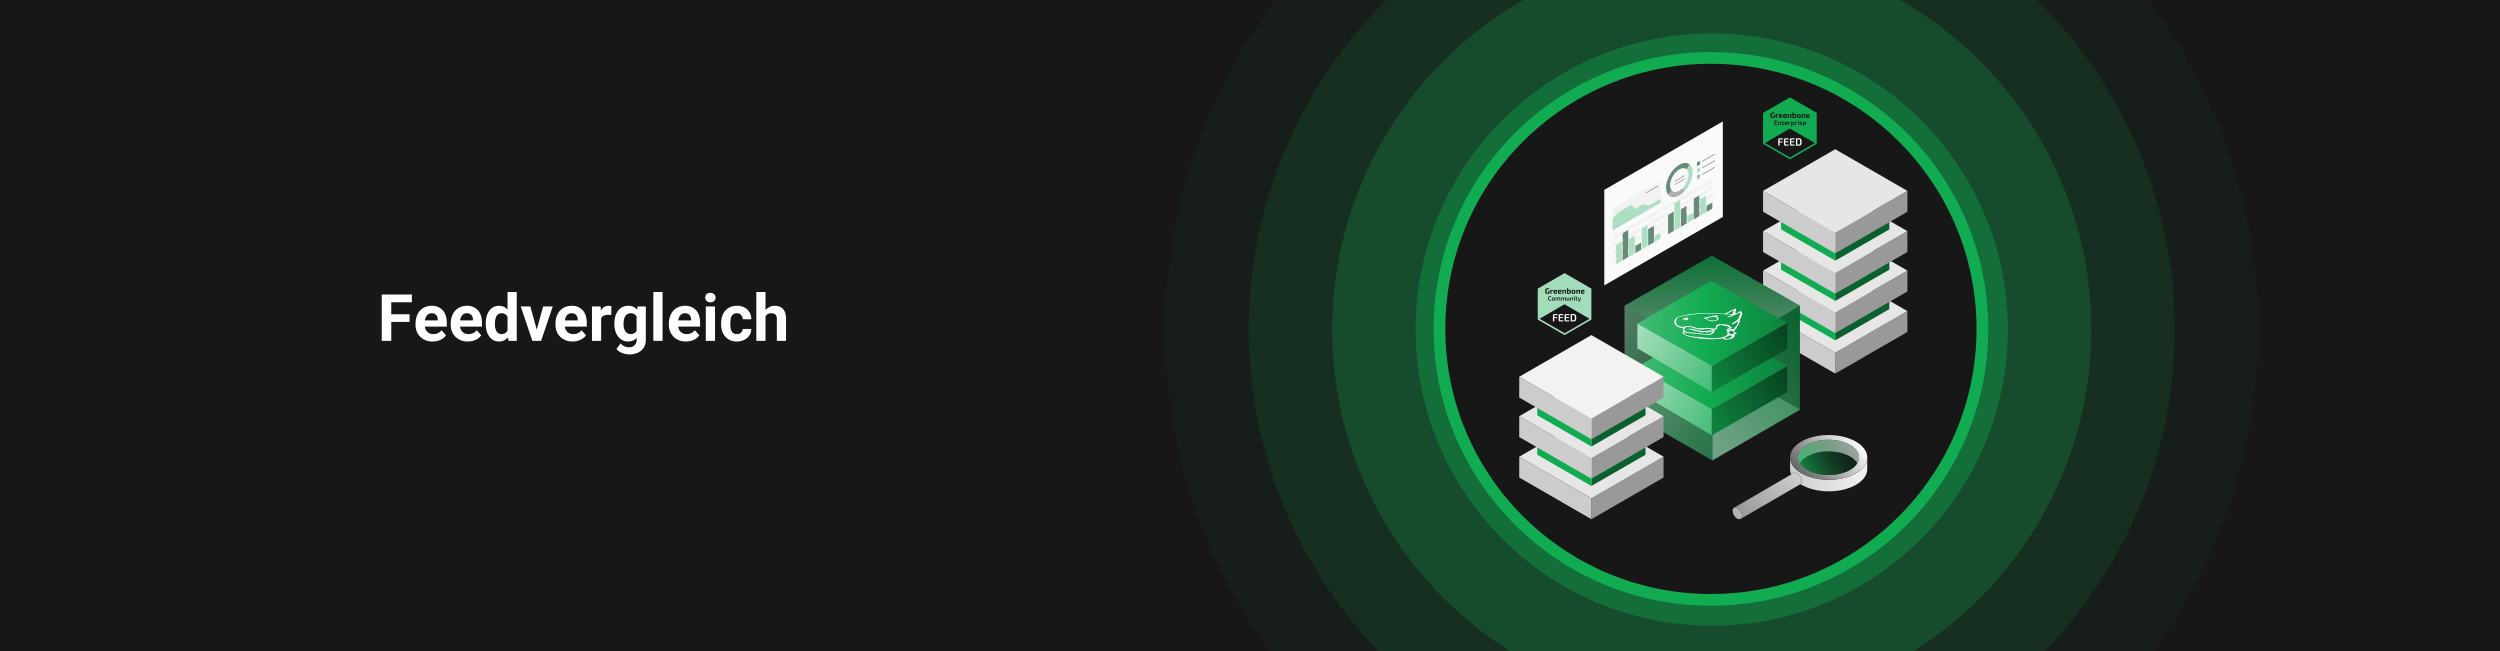 <?xml version="1.0" encoding="UTF-8"?> <svg xmlns="http://www.w3.org/2000/svg" xmlns:xlink="http://www.w3.org/1999/xlink" width="1920" height="500" viewBox="0 0 1920 500"><defs><style> .cls-1 { fill: none; } .cls-2 { clip-path: url(#clip-Banner_Feedvergleich); } .cls-14, .cls-3 { fill: #171717; } .cls-4 { clip-path: url(#clip-path); } .cls-5 { opacity: 0.801; } .cls-6 { fill: #1a1a1a; opacity: 0; } .cls-7 { fill: #183725; opacity: 0.224; } .cls-8 { fill: #165430; opacity: 0.418; } .cls-9 { fill: #15713b; opacity: 0.612; } .cls-10 { fill: #138e46; opacity: 0.806; } .cls-11 { fill: #11ab51; } .cls-12, .cls-26 { isolation: isolate; } .cls-13 { fill: #fff; } .cls-14 { stroke: #11ab51; stroke-miterlimit: 10; stroke-width: 9px; } .cls-15 { fill: #999; } .cls-16 { fill: #ccc; } .cls-17 { fill: #e6e6e6; } .cls-18 { fill: #0a602e; } .cls-19 { fill: #074320; } .cls-20 { opacity: 0.4; } .cls-21 { fill: #7acf9e; } .cls-22 { opacity: 0.619; } .cls-23 { opacity: 0.5; } .cls-24 { fill: url(#linear-gradient); } .cls-25 { fill: url(#linear-gradient-2); } .cls-26 { opacity: 0.695; } .cls-27 { fill: url(#linear-gradient-3); } .cls-28 { fill: url(#linear-gradient-4); } .cls-29 { fill: url(#linear-gradient-5); } .cls-30 { fill: url(#linear-gradient-6); } .cls-31 { fill: #f2f2f2; } .cls-32 { fill: #a1ddba; } .cls-33 { opacity: 0.979; } .cls-34 { fill: #afe2c5; } .cls-35 { fill: #f7f7f7; } .cls-36 { fill: #6a8e79; } .cls-37 { fill: #747474; } .cls-38 { fill: #b3b3b3; } .cls-39 { fill: #768286; } .cls-40 { fill: url(#linear-gradient-10); } .cls-41 { fill: url(#linear-gradient-11); } .cls-42 { fill: url(#linear-gradient-12); } .cls-43 { fill: url(#linear-gradient-13); } </style><clipPath id="clip-path"><rect id="Rectangle_281" data-name="Rectangle 281" class="cls-1" width="1920" height="500" transform="translate(4176.032 1122.16)"></rect></clipPath><linearGradient id="linear-gradient" x1="0.908" x2="0" y2="1" gradientUnits="objectBoundingBox"><stop offset="0" stop-color="#11ab51"></stop><stop offset="1" stop-color="#fff"></stop></linearGradient><linearGradient id="linear-gradient-2" y1="-0.015" x2="0.963" y2="0.978" gradientUnits="objectBoundingBox"><stop offset="0" stop-color="#fff"></stop><stop offset="1" stop-color="#0a602e"></stop></linearGradient><linearGradient id="linear-gradient-3" x1="0.5" y1="1" x2="0.5" gradientUnits="objectBoundingBox"><stop offset="0" stop-color="#fff"></stop><stop offset="1" stop-color="#11ab51"></stop></linearGradient><linearGradient id="linear-gradient-4" y1="0.167" x2="1" y2="0.848" gradientUnits="objectBoundingBox"><stop offset="0" stop-color="#a1ddba"></stop><stop offset="1" stop-color="#49be7a"></stop></linearGradient><linearGradient id="linear-gradient-5" y1="0.838" x2="1.106" y2="0.255" gradientUnits="objectBoundingBox"><stop offset="0" stop-color="#0e823e"></stop><stop offset="1" stop-color="#074320"></stop></linearGradient><linearGradient id="linear-gradient-6" x1="-0.06" y1="0.5" x2="1" y2="0.5" gradientUnits="objectBoundingBox"><stop offset="0" stop-color="#49be7a"></stop><stop offset="0.493" stop-color="#11ab51"></stop><stop offset="1" stop-color="#0e823e"></stop></linearGradient><linearGradient id="linear-gradient-10" y1="0.5" x2="1" y2="0.5" gradientUnits="objectBoundingBox"><stop offset="0" stop-color="#ccc"></stop><stop offset="1" stop-color="#f2f2f2"></stop></linearGradient><linearGradient id="linear-gradient-11" x1="0.117" y1="0.803" x2="0.977" y2="0.326" gradientUnits="objectBoundingBox"><stop offset="0" stop-color="#666"></stop><stop offset="1" stop-color="#fff"></stop></linearGradient><linearGradient id="linear-gradient-12" x1="0.055" y1="0.639" x2="0.957" y2="0.347" gradientUnits="objectBoundingBox"><stop offset="0" stop-color="#11ab51" stop-opacity="0.698"></stop><stop offset="1" stop-color="#052b15" stop-opacity="0.243"></stop></linearGradient><linearGradient id="linear-gradient-13" x1="0.065" y1="0.866" x2="0.931" y2="0.126" gradientUnits="objectBoundingBox"><stop offset="0" stop-color="#999"></stop><stop offset="1" stop-color="#ccc"></stop></linearGradient><clipPath id="clip-Banner_Feedvergleich"><rect width="1920" height="500"></rect></clipPath></defs><g id="Banner_Feedvergleich" class="cls-2"><rect class="cls-13" width="1920" height="500"></rect><path id="Path_12282" data-name="Path 12282" class="cls-3" d="M1920,0H0V500H1920Z"></path><g id="Group_11122" data-name="Group 11122" transform="translate(-4176.032 -1122.16)"><g id="Group_11121" data-name="Group 11121" class="cls-4"><g id="Group_11108" data-name="Group 11108"><g id="Group_11107" data-name="Group 11107" class="cls-4"><g id="Group_11106" data-name="Group 11106" class="cls-5"><g id="Group_11105" data-name="Group 11105"><circle id="Ellipse_374" data-name="Ellipse 374" class="cls-6" cx="483.829" cy="483.829" r="483.829" transform="translate(5006.807 891.431)"></circle><circle id="Ellipse_375" data-name="Ellipse 375" class="cls-7" cx="419.728" cy="419.728" r="419.728" transform="translate(5070.908 955.532)"></circle><circle id="Ellipse_376" data-name="Ellipse 376" class="cls-8" cx="355.627" cy="355.627" r="355.627" transform="translate(5135.009 1019.633)"></circle><circle id="Ellipse_377" data-name="Ellipse 377" class="cls-9" cx="291.526" cy="291.526" r="291.526" transform="translate(5199.11 1083.735)"></circle><circle id="Ellipse_378" data-name="Ellipse 378" class="cls-10" cx="227.425" cy="227.425" r="227.425" transform="translate(5263.211 1147.836)"></circle><circle id="Ellipse_379" data-name="Ellipse 379" class="cls-11" cx="163.324" cy="163.324" r="163.324" transform="translate(5327.313 1211.937)"></circle></g></g></g></g></g></g><g id="MORE_THAN_100_000_VULNERABILITY_TESTS" data-name="MORE THAN 100 000 VULNERABILITY TESTS" class="cls-12" transform="translate(-4176.032 -1122.16)"><path id="Path_16910" data-name="Path 16910" class="cls-13" d="M24.561-14.526H10.5V0H3.174V-35.547H26.318v5.933H10.5v9.18H24.561ZM42.261.488A12.968,12.968,0,0,1,32.8-3.076a12.67,12.67,0,0,1-3.65-9.5v-.684a15.958,15.958,0,0,1,1.538-7.117,11.288,11.288,0,0,1,4.358-4.834,12.232,12.232,0,0,1,6.433-1.7,10.963,10.963,0,0,1,8.533,3.418q3.113,3.418,3.113,9.692v2.881H36.3a6.554,6.554,0,0,0,2.063,4.15A6.236,6.236,0,0,0,42.725-5.2,7.616,7.616,0,0,0,49.1-8.154l3.467,3.882a10.592,10.592,0,0,1-4.3,3.5A14.1,14.1,0,0,1,42.261.488Zm-.806-21.68a4.418,4.418,0,0,0-3.406,1.416,7.316,7.316,0,0,0-1.672,4.053h9.814v-.562a5.216,5.216,0,0,0-1.27-3.625A4.56,4.56,0,0,0,41.455-21.191ZM69.287.488a12.968,12.968,0,0,1-9.46-3.564,12.67,12.67,0,0,1-3.65-9.5v-.684a15.958,15.958,0,0,1,1.538-7.117,11.288,11.288,0,0,1,4.358-4.834,12.232,12.232,0,0,1,6.433-1.7,10.963,10.963,0,0,1,8.533,3.418q3.113,3.418,3.113,9.692v2.881H63.33a6.554,6.554,0,0,0,2.063,4.15A6.236,6.236,0,0,0,69.751-5.2a7.616,7.616,0,0,0,6.372-2.954L79.59-4.272a10.592,10.592,0,0,1-4.3,3.5A14.1,14.1,0,0,1,69.287.488Zm-.806-21.68a4.418,4.418,0,0,0-3.406,1.416A7.316,7.316,0,0,0,63.4-15.723h9.814v-.562a5.216,5.216,0,0,0-1.27-3.625A4.56,4.56,0,0,0,68.481-21.191ZM83.057-13.4q0-6.177,2.771-9.839A8.991,8.991,0,0,1,93.408-26.9a8.091,8.091,0,0,1,6.372,2.881V-37.5h7.08V0h-6.372l-.342-2.808a8.3,8.3,0,0,1-6.787,3.3,8.967,8.967,0,0,1-7.483-3.674Q83.057-6.86,83.057-13.4Zm7.056.513A10.4,10.4,0,0,0,91.406-7.2a4.217,4.217,0,0,0,3.76,1.978A4.722,4.722,0,0,0,99.78-7.983V-18.408a4.654,4.654,0,0,0-4.565-2.759Q90.112-21.167,90.112-12.891Zm32.1,4.272,4.907-17.8H134.5L125.586,0h-6.738l-8.911-26.416h7.373ZM149.756.488a12.968,12.968,0,0,1-9.46-3.564,12.67,12.67,0,0,1-3.65-9.5v-.684a15.958,15.958,0,0,1,1.538-7.117,11.288,11.288,0,0,1,4.358-4.834,12.232,12.232,0,0,1,6.433-1.7,10.963,10.963,0,0,1,8.533,3.418q3.113,3.418,3.113,9.692v2.881H143.8a6.554,6.554,0,0,0,2.063,4.15A6.236,6.236,0,0,0,150.22-5.2a7.616,7.616,0,0,0,6.372-2.954l3.467,3.882a10.592,10.592,0,0,1-4.3,3.5A14.1,14.1,0,0,1,149.756.488Zm-.806-21.68a4.418,4.418,0,0,0-3.406,1.416,7.315,7.315,0,0,0-1.672,4.053h9.814v-.562a5.216,5.216,0,0,0-1.27-3.625A4.56,4.56,0,0,0,148.95-21.191ZM179.468-19.8a19.168,19.168,0,0,0-2.539-.2q-4,0-5.249,2.71V0h-7.056V-26.416h6.665l.2,3.149a6.538,6.538,0,0,1,5.884-3.638,7.393,7.393,0,0,1,2.2.317Zm2.368,6.4q0-6.079,2.893-9.79a9.374,9.374,0,0,1,7.8-3.711,8.221,8.221,0,0,1,6.763,2.979l.293-2.49h6.4V-.879a11.29,11.29,0,0,1-1.575,6.03,10.113,10.113,0,0,1-4.431,3.906,15.577,15.577,0,0,1-6.689,1.343,14.485,14.485,0,0,1-5.664-1.16,10.053,10.053,0,0,1-4.175-2.991l3.125-4.3a8.265,8.265,0,0,0,6.4,2.954,6.049,6.049,0,0,0,4.37-1.5A5.632,5.632,0,0,0,198.9-.854V-2.271A8.161,8.161,0,0,1,192.48.488a9.35,9.35,0,0,1-7.7-3.723q-2.942-3.723-2.942-9.875Zm7.056.513a9.614,9.614,0,0,0,1.44,5.627,4.584,4.584,0,0,0,3.955,2.039A4.9,4.9,0,0,0,198.9-7.642V-18.75a4.89,4.89,0,0,0-4.565-2.417,4.613,4.613,0,0,0-3.992,2.075Q188.892-17.017,188.892-12.891ZM218.848,0h-7.08V-37.5h7.08Zm17.969.488a12.968,12.968,0,0,1-9.46-3.564,12.67,12.67,0,0,1-3.65-9.5v-.684a15.958,15.958,0,0,1,1.538-7.117,11.288,11.288,0,0,1,4.358-4.834,12.232,12.232,0,0,1,6.433-1.7,10.963,10.963,0,0,1,8.533,3.418q3.113,3.418,3.113,9.692v2.881H230.859a6.554,6.554,0,0,0,2.063,4.15A6.236,6.236,0,0,0,237.28-5.2a7.616,7.616,0,0,0,6.372-2.954l3.467,3.882a10.592,10.592,0,0,1-4.3,3.5A14.1,14.1,0,0,1,236.816.488Zm-.806-21.68a4.418,4.418,0,0,0-3.406,1.416,7.315,7.315,0,0,0-1.672,4.053h9.814v-.562a5.216,5.216,0,0,0-1.27-3.625A4.56,4.56,0,0,0,236.011-21.191ZM259.131,0h-7.08V-26.416h7.08Zm-7.5-33.252a3.474,3.474,0,0,1,1.062-2.612,3.99,3.99,0,0,1,2.893-1.025,4,4,0,0,1,2.881,1.025,3.454,3.454,0,0,1,1.074,2.612,3.464,3.464,0,0,1-1.086,2.637,4.008,4.008,0,0,1-2.869,1.025,4.008,4.008,0,0,1-2.869-1.025A3.464,3.464,0,0,1,251.636-33.252ZM275.928-5.2A4.628,4.628,0,0,0,279.1-6.274a3.764,3.764,0,0,0,1.27-2.856h6.616a9.05,9.05,0,0,1-1.465,4.919A9.666,9.666,0,0,1,281.58-.745,12.34,12.34,0,0,1,276.05.488a11.468,11.468,0,0,1-8.936-3.6q-3.271-3.6-3.271-9.949v-.464q0-6.1,3.247-9.741A11.335,11.335,0,0,1,276-26.9a11.111,11.111,0,0,1,7.947,2.82,9.984,9.984,0,0,1,3.04,7.507h-6.616a4.809,4.809,0,0,0-1.27-3.333,4.244,4.244,0,0,0-3.223-1.282,4.252,4.252,0,0,0-3.723,1.794Q270.9-17.6,270.9-13.574v.732q0,4.077,1.245,5.859A4.305,4.305,0,0,0,275.928-5.2ZM297.9-23.535a8.806,8.806,0,0,1,7.056-3.369q8.594,0,8.716,9.985V0h-7.056V-16.724a4.908,4.908,0,0,0-.977-3.357,4.187,4.187,0,0,0-3.247-1.086,4.8,4.8,0,0,0-4.492,2.393V0h-7.056V-37.5H297.9Z" transform="translate(4466.033 1383.934)"></path></g><ellipse id="Ellipse_239" data-name="Ellipse 239" class="cls-14" cx="208.493" cy="208.103" rx="208.493" ry="208.103" transform="translate(1105.5 44.5)"></ellipse><g id="Group_16106" data-name="Group 16106" transform="translate(1354.034 74.788)"><g id="Group_16098" data-name="Group 16098" transform="translate(0 39.823)"><g id="Group_16096" data-name="Group 16096" transform="translate(0 92.314)"><g id="Group_9770" data-name="Group 9770" transform="translate(0)"><path id="Path_6774" data-name="Path 6774" class="cls-15" d="M-9546.008,5272.49l55.415-31.993v-16l-55.421,31.995Z" transform="translate(9601.426 -5192.504)"></path><path id="Path_6775" data-name="Path 6775" class="cls-16" d="M-9591.01,5240.493l55.416,31.993-.006-16-55.41-31.994Z" transform="translate(9591.01 -5192.502)"></path><path id="Path_6776" data-name="Path 6776" class="cls-17" d="M-9535.6,5262.5l55.423-31.994-55.415-31.995-55.416,31.995Z" transform="translate(9591.012 -5198.515)"></path></g></g><g id="Group_16095" data-name="Group 16095" transform="translate(0 61.215)"><g id="Group_9769" data-name="Group 9769" transform="translate(13.849 53.58)"><path id="Path_6772" data-name="Path 6772" class="cls-18" d="M-9546.01,5274.018l41.559-24v-8l-41.562,24Z" transform="translate(9587.577 -5242.024)"></path><path id="Path_6773" data-name="Path 6773" class="cls-11" d="M-9579.766,5250.022l41.567,24-.007-8-41.558-24Z" transform="translate(9579.766 -5242.024)"></path></g><g id="Group_9770-2" data-name="Group 9770" transform="translate(0)"><path id="Path_6774-2" data-name="Path 6774" class="cls-15" d="M-9546.008,5272.49l55.415-31.993v-16l-55.421,31.995Z" transform="translate(9601.426 -5192.504)"></path><path id="Path_6775-2" data-name="Path 6775" class="cls-16" d="M-9591.01,5240.493l55.416,31.993-.006-16-55.41-31.994Z" transform="translate(9591.01 -5192.502)"></path><path id="Path_6776-2" data-name="Path 6776" class="cls-17" d="M-9535.6,5262.5l55.423-31.994-55.415-31.995-55.416,31.995Z" transform="translate(9591.012 -5198.515)"></path></g></g><g id="Group_16094" data-name="Group 16094" transform="translate(0 30.916)"><g id="Group_9769-2" data-name="Group 9769" transform="translate(13.849 53.58)"><path id="Path_6772-2" data-name="Path 6772" class="cls-18" d="M-9546.01,5274.018l41.559-24v-8l-41.562,24Z" transform="translate(9587.577 -5242.024)"></path><path id="Path_6773-2" data-name="Path 6773" class="cls-11" d="M-9579.766,5250.022l41.567,24-.007-8-41.558-24Z" transform="translate(9579.766 -5242.024)"></path></g><g id="Group_9770-3" data-name="Group 9770" transform="translate(0)"><path id="Path_6774-3" data-name="Path 6774" class="cls-15" d="M-9546.008,5272.49l55.415-31.993v-16l-55.421,31.995Z" transform="translate(9601.426 -5192.504)"></path><path id="Path_6775-3" data-name="Path 6775" class="cls-16" d="M-9591.01,5240.493l55.416,31.993-.006-16-55.41-31.994Z" transform="translate(9591.01 -5192.502)"></path><path id="Path_6776-3" data-name="Path 6776" class="cls-17" d="M-9535.6,5262.5l55.423-31.994-55.415-31.995-55.416,31.995Z" transform="translate(9591.012 -5198.515)"></path></g></g><g id="Group_16092" data-name="Group 16092"><g id="Group_9769-3" data-name="Group 9769" transform="translate(13.849 53.58)"><path id="Path_6772-3" data-name="Path 6772" class="cls-18" d="M-9546.01,5274.018l41.559-24v-8l-41.562,24Z" transform="translate(9587.577 -5242.024)"></path><path id="Path_6773-3" data-name="Path 6773" class="cls-11" d="M-9579.766,5250.022l41.567,24-.007-8-41.558-24Z" transform="translate(9579.766 -5242.024)"></path></g><g id="Group_9770-4" data-name="Group 9770" transform="translate(0)"><path id="Path_6774-4" data-name="Path 6774" class="cls-15" d="M-9546.008,5272.49l55.415-31.993v-16l-55.421,31.995Z" transform="translate(9601.426 -5192.504)"></path><path id="Path_6775-4" data-name="Path 6775" class="cls-16" d="M-9591.01,5240.493l55.416,31.993-.006-16-55.41-31.994Z" transform="translate(9591.01 -5192.502)"></path><path id="Path_6776-4" data-name="Path 6776" class="cls-17" d="M-9535.6,5262.5l55.423-31.994-55.415-31.995-55.416,31.995Z" transform="translate(9591.012 -5198.515)"></path></g></g></g><g id="Group_16101" data-name="Group 16101" transform="translate(0)"><path id="Path_13557" data-name="Path 13557" class="cls-11" d="M-320.51-429.567v23.789l20.6,11.895,20.6-11.895v-23.789l-20.6-11.895Z" transform="translate(320.51 441.462)"></path><g id="Group_13412" data-name="Group 13412" transform="translate(1.401 23.908)"><path id="Path_12981" data-name="Path 12981" class="cls-3" d="M-271.639-251.705l-19.138,11.122L-310.041-251.7l19.138-11.122Z" transform="translate(310.041 262.827)"></path></g><g id="Group_13413" data-name="Group 13413" transform="translate(5.714 11.609)"><g id="Group_12902" data-name="Group 12902" transform="translate(0 0)"><path id="Path_12982" data-name="Path 12982" class="cls-3" d="M-274.549-350.506h-.672l-.084-.414a1.671,1.671,0,0,1-1.195.492c-.93,0-1.32-.642-1.32-2.161,0-1.639.492-2.137,1.855-2.137a4.631,4.631,0,0,1,1.272.144l-.072.672c-.408-.018-.81-.03-1.171-.03-.69,0-.918.18-.918,1.38,0,1.033.162,1.351.678,1.351a1.53,1.53,0,0,0,.745-.21v-1.476h.882Z" transform="translate(277.82 354.726)"></path></g><g id="Group_12903" data-name="Group 12903" transform="translate(3.954 1.179)"><path id="Path_12983" data-name="Path 12983" class="cls-3" d="M-246.241-345.1h-.24a2.921,2.921,0,0,0-.906.2v2.016h-.89v-2.958h.69l.078.432a1.913,1.913,0,0,1,1.2-.515h.156Z" transform="translate(248.277 345.919)"></path></g><g id="Group_12904" data-name="Group 12904" transform="translate(6.338 1.178)"><path id="Path_12984" data-name="Path 12984" class="cls-3" d="M-229.519-344.066c.054.444.252.546.7.546.27,0,.7-.024,1.1-.066l.084.553a3.25,3.25,0,0,1-1.29.222c-1.124,0-1.542-.456-1.542-1.549,0-1.171.432-1.566,1.507-1.566,1.008,0,1.4.354,1.4,1.03,0,.54-.258.828-.9.828Zm.822-.534c.24,0,.276-.138.276-.306,0-.276-.12-.372-.5-.372-.444,0-.588.12-.612.678Z" transform="translate(230.461 345.926)"></path></g><g id="Group_12905" data-name="Group 12905" transform="translate(9.699 1.178)"><path id="Path_12985" data-name="Path 12985" class="cls-3" d="M-204.408-344.066c.054.444.252.546.7.546.27,0,.7-.024,1.1-.066l.084.553a3.252,3.252,0,0,1-1.291.222c-1.124,0-1.542-.456-1.542-1.549,0-1.171.432-1.566,1.506-1.566,1.009,0,1.4.354,1.4,1.03,0,.54-.258.828-.9.828Zm.822-.534c.24,0,.276-.138.276-.306,0-.276-.12-.372-.5-.372-.444,0-.588.12-.612.678Z" transform="translate(205.35 345.926)"></path></g><g id="Group_12906" data-name="Group 12906" transform="translate(13.185 1.176)"><path id="Path_12986" data-name="Path 12986" class="cls-3" d="M-178.518-345.416a2.044,2.044,0,0,1,1.264-.524.74.74,0,0,1,.828.822v2.221h-.88v-1.944c0-.27-.072-.348-.288-.348a1.889,1.889,0,0,0-.822.27v2.022h-.89v-2.958h.72Z" transform="translate(179.306 345.94)"></path></g><g id="Group_12907" data-name="Group 12907" transform="translate(16.77 0.019)"><path id="Path_12987" data-name="Path 12987" class="cls-3" d="M-151.629-353.64a2.615,2.615,0,0,1-.078.7,1.5,1.5,0,0,1,1.05-.48c.762,0,1.086.438,1.086,1.536,0,.906-.264,1.579-1.446,1.579a4.794,4.794,0,0,1-1.506-.228v-4.045h.894Zm-.006,2.617a2.7,2.7,0,0,0,.6.054c.4-.012.552-.21.552-.912,0-.643-.09-.835-.528-.835a1.1,1.1,0,0,0-.624.252Z" transform="translate(152.523 354.582)"></path></g><g id="Group_12908" data-name="Group 12908" transform="translate(20.209 1.176)"><path id="Path_12988" data-name="Path 12988" class="cls-3" d="M-123.785-344.372c0,1.134-.415,1.555-1.519,1.555s-1.525-.421-1.525-1.555.414-1.568,1.525-1.568S-123.785-345.512-123.785-344.372Zm-2.113,0c0,.708.126.89.594.89s.588-.18.588-.89-.132-.9-.588-.9-.6.18-.6.9Z" transform="translate(126.828 345.94)"></path></g><g id="Group_12909" data-name="Group 12909" transform="translate(23.856 1.176)"><path id="Path_12989" data-name="Path 12989" class="cls-3" d="M-98.784-345.416a2.054,2.054,0,0,1,1.267-.524.74.74,0,0,1,.828.822v2.221h-.882v-1.944c0-.27-.072-.348-.288-.348a1.889,1.889,0,0,0-.822.27v2.022h-.89v-2.958h.72Z" transform="translate(99.572 345.94)"></path></g><g id="Group_12910" data-name="Group 12910" transform="translate(27.324 1.178)"><path id="Path_12990" data-name="Path 12990" class="cls-3" d="M-72.716-344.066c.054.444.252.546.7.546.27,0,.7-.024,1.1-.066l.084.553a3.25,3.25,0,0,1-1.29.222c-1.124,0-1.545-.456-1.545-1.549,0-1.171.432-1.566,1.507-1.566,1.008,0,1.4.354,1.4,1.03,0,.54-.258.828-.9.828Zm.822-.534c.24,0,.276-.138.276-.306,0-.276-.12-.372-.5-.372-.444,0-.588.12-.613.678Z" transform="translate(73.661 345.926)"></path></g></g><g id="Group_13414" data-name="Group 13414" transform="translate(8.623 17.686)"><g id="Group_12912" data-name="Group 12912" transform="translate(0 0.057)"><path id="Path_12991" data-name="Path 12991" class="cls-3" d="M-253.756-305.366c-.468.041-1.045.041-1.565.041a.673.673,0,0,1-.762-.675v-2.224a.675.675,0,0,1,.762-.674c.52,0,1.1,0,1.565.041l-.031.494h-1.39c-.185,0-.258.077-.258.3v.623h1.457v.494h-1.457v.793c0,.221.072.3.258.3h1.39Z" transform="translate(256.083 308.898)"></path></g><g id="Group_12913" data-name="Group 12913" transform="translate(2.911 1.025)"><path id="Path_12992" data-name="Path 12992" class="cls-3" d="M-233.77-301.223a1.857,1.857,0,0,1,1.091-.443.629.629,0,0,1,.7.7v1.895h-.628v-1.7c0-.283-.067-.361-.268-.361a1.729,1.729,0,0,0-.829.309v1.756h-.628v-2.523h.525Z" transform="translate(234.336 301.666)"></path></g><g id="Group_12914" data-name="Group 12914" transform="translate(5.713 0.371)"><path id="Path_12993" data-name="Path 12993" class="cls-3" d="M-212.32-304.091c0,.221.077.293.3.293h.345l.067.464a2.691,2.691,0,0,1-.649.087.644.644,0,0,1-.685-.736v-1.39h-.458v-.427l.453-.026v-.726h.623v.726h.741v.453h-.741Z" transform="translate(213.396 306.552)"></path></g><g id="Group_12915" data-name="Group 12915" transform="translate(7.898 1.025)"><path id="Path_12994" data-name="Path 12994" class="cls-3" d="M-196.411-300.07c.052.458.242.551.675.551a8.653,8.653,0,0,0,.906-.062l.057.4a2.76,2.76,0,0,1-1.04.17c-.916,0-1.261-.371-1.261-1.328,0-1,.366-1.328,1.22-1.328.819,0,1.148.3,1.148.875,0,.453-.206.721-.675.721Zm.855-.438c.2,0,.227-.159.227-.293,0-.268-.114-.371-.5-.371-.432,0-.577.134-.592.664Z" transform="translate(197.075 301.666)"></path></g><g id="Group_12916" data-name="Group 12916" transform="translate(10.834 1.025)"><path id="Path_12995" data-name="Path 12995" class="cls-3" d="M-173.494-301.079h-.18a2.285,2.285,0,0,0-.834.226v1.782h-.628v-2.523h.489l.057.371a1.71,1.71,0,0,1,1.04-.443h.124Z" transform="translate(175.137 301.666)"></path></g><g id="Group_12917" data-name="Group 12917" transform="translate(12.961 1.03)"><path id="Path_12996" data-name="Path 12996" class="cls-3" d="M-158.684-301.185a1.492,1.492,0,0,1,1.035-.443c.613,0,.86.494.86,1.349,0,.989-.33,1.3-.968,1.3a1.545,1.545,0,0,1-.875-.247,4.44,4.44,0,0,1,.015.525v.664h-.623v-3.527h.515Zm.067,1.591a2.882,2.882,0,0,0,.675.108c.371,0,.51-.129.51-.8,0-.639-.124-.829-.448-.829a1.313,1.313,0,0,0-.736.314Z" transform="translate(159.24 301.628)"></path></g><g id="Group_12918" data-name="Group 12918" transform="translate(16.006 1.025)"><path id="Path_12997" data-name="Path 12997" class="cls-3" d="M-134.849-301.079h-.18a2.285,2.285,0,0,0-.834.226v1.782h-.628v-2.523H-136l.057.371a1.71,1.71,0,0,1,1.04-.443h.124Z" transform="translate(136.492 301.666)"></path></g><g id="Group_12919" data-name="Group 12919" transform="translate(18.139 0)"><path id="Path_12998" data-name="Path 12998" class="cls-3" d="M-120.087-309.321a.161.161,0,0,1,.18.18v.283a.159.159,0,0,1-.18.18h-.288a.161.161,0,0,1-.18-.18v-.283a.163.163,0,0,1,.18-.18Zm-.453,3.62v-2.523h.623v2.523Z" transform="translate(120.556 309.321)"></path></g><g id="Group_12920" data-name="Group 12920" transform="translate(19.37 1.025)"><path id="Path_12999" data-name="Path 12999" class="cls-3" d="M-110.764-300.209a.673.673,0,0,1-.592-.741c0-.556.288-.716,1.03-.716a8.483,8.483,0,0,1,1.117.093l-.046.432c-.319-.01-.644-.021-.963-.021-.422,0-.535.005-.535.216s.108.206.345.273l.679.185c.417.118.6.283.6.726,0,.618-.34.747-1.128.747a6.555,6.555,0,0,1-1.056-.082l.041-.438c.2.016.535.021.86.021.535,0,.679-.041.679-.242s-.134-.206-.371-.273Z" transform="translate(111.356 301.666)"></path></g><g id="Group_12921" data-name="Group 12921" transform="translate(22.049 1.025)"><path id="Path_13000" data-name="Path 13000" class="cls-3" d="M-90.675-300.07c.052.458.242.551.675.551a8.654,8.654,0,0,0,.906-.062l.057.4a2.759,2.759,0,0,1-1.04.17c-.916,0-1.261-.371-1.261-1.328,0-1,.366-1.328,1.22-1.328.819,0,1.148.3,1.148.875,0,.453-.206.721-.675.721Zm.855-.438c.2,0,.227-.159.227-.293,0-.268-.114-.371-.5-.371-.432,0-.577.134-.592.664Z" transform="translate(91.339 301.666)"></path></g></g><g id="Group_13415" data-name="Group 13415" transform="translate(11.644 31.398)"><path id="Path_13065" data-name="Path 13065" class="cls-13" d="M84.339,244.639c-.355,0-.476.121-.476.468v1.074h2.2v.784h-2.2v2.424H82.844V244.9a1.06,1.06,0,0,1,1.2-1.1c.792,0,1.664,0,2.375.073l-.057.768Z" transform="translate(-82.844 -243.741)"></path><path id="Path_13066" data-name="Path 13066" class="cls-13" d="M119.232,249.341c-.735.065-1.64.065-2.456.065a1.056,1.056,0,0,1-1.2-1.058v-3.491a1.059,1.059,0,0,1,1.2-1.059c.816,0,1.72,0,2.456.065l-.049.776H117c-.291,0-.4.121-.4.468v.978h2.287v.776H116.6V248.1c0,.347.113.469.4.469h2.182Z" transform="translate(-111.199 -243.741)"></path><path id="Path_13067" data-name="Path 13067" class="cls-13" d="M153.541,249.341c-.735.065-1.64.065-2.456.065a1.056,1.056,0,0,1-1.2-1.058v-3.491a1.059,1.059,0,0,1,1.2-1.059c.816,0,1.72,0,2.456.065l-.049.776h-2.182c-.291,0-.4.121-.4.468v.978h2.287v.776h-2.287V248.1c0,.347.113.469.4.469h2.182Z" transform="translate(-140.916 -243.741)"></path><path id="Path_13068" data-name="Path 13068" class="cls-13" d="M184.557,243.448c.614-.04,1.268-.073,2.084-.073,1.672,0,2.279.679,2.279,2.86s-.607,2.86-2.279,2.86c-.808,0-1.47-.033-2.084-.073Zm1.01,4.783c.315.009.678.016,1.074.016.921,0,1.212-.477,1.212-2.012s-.291-2.02-1.212-2.02c-.412,0-.751.008-1.074.008Z" transform="translate(-170.944 -243.375)"></path></g></g></g><g id="Group_16104" data-name="Group 16104" transform="translate(15.638 40.339)"><path id="Union_214" data-name="Union 214" class="cls-19" d="M55.559,150.368,0,118.4v-.111H0V38.212l.171.1L67.071,0l67.374,38.283.244-.14v.278l.038.022-.038.022v79.8l.038.022-.038.022v.053l-8.847,5.088L67.582,157.309Z" transform="translate(1231.999 156)"></path><g id="Group_14520" data-name="Group 14520" transform="translate(1232 156)"><g id="Group_13670" data-name="Group 13670" transform="translate(0 0)"><g id="Group_13619" data-name="Group 13619" class="cls-20" transform="translate(0 79.272)"><g id="Group_13618" data-name="Group 13618" transform="translate(0 0)"><g id="Group_13617" data-name="Group 13617"><path id="Path_13591" data-name="Path 13591" class="cls-21" d="M-169.6,15.682-236.745,54.7l-67.582-39.018,67.143-39.019Z" transform="translate(304.327 23.336)"></path></g></g></g><g id="Group_8367" data-name="Group 8367" class="cls-22"><g id="Gruppe_3506-4" data-name="Gruppe 3506-4"><g id="Gruppe_53-38" data-name="Gruppe 53-38" class="cls-23" transform="translate(67.565 38.143)"><path id="Pfad_1399-38" data-name="Pfad 1399-38" class="cls-24" d="M1058.6-731.016v80.222l-67.121,38.6v-80.223Z" transform="translate(-991.477 731.016)"></path></g><g id="Gruppe_54-38" data-name="Gruppe 54-38" class="cls-23" transform="translate(0 38.212)"><path id="Pfad_1400-38" data-name="Pfad 1400-38" class="cls-25" d="M1000.434-692.314v80.469l-67.567-38.874v-80.192Z" transform="translate(-932.868 730.911)"></path></g><g id="Gruppe_55-38" data-name="Gruppe 55-38" class="cls-26" transform="translate(0.037)"><path id="Pfad_1401-48" data-name="Pfad 1401-48" class="cls-27" d="M1067.589-740.557,1000.561-701.8,932.9-740.613,999.934-779Z" transform="translate(-932.9 779)"></path></g></g></g></g><g id="Group_13997" data-name="Group 13997" transform="translate(9.822 19.329)"><g id="Group_13996" data-name="Group 13996" transform="translate(0 0)"><g id="Group_13995" data-name="Group 13995" transform="translate(0 0)"><g id="Group_13994" data-name="Group 13994" transform="translate(0 33.171)"><g id="Gruppe_54-38-2" data-name="Gruppe 54-38" transform="translate(0 32.634)"><path id="Pfad_1400-38-2" data-name="Pfad 1400-38" class="cls-28" d="M1421.026,1369.832l-.033,20.222-57.22-33.639.033-19.209Z" transform="translate(-1363.773 -1337.207)"></path></g><g id="Gruppe_53-38-2" data-name="Gruppe 53-38" transform="translate(57.213 32.26)"><path id="Pfad_1399-38-2" data-name="Pfad 1399-38" class="cls-29" d="M1482.276,1336.812l-.033,20.01-57.939,33.21.024-20.188Z" transform="translate(-1424.304 -1336.812)"></path></g><g id="Gruppe_55-38-2" data-name="Gruppe 55-38" transform="translate(0.023)"><path id="Pfad_1401-48-2" data-name="Pfad 1401-48" class="cls-30" d="M1478.96,1334.94l-57.868,33-57.294-32.5,56.764-32.764Z" transform="translate(-1363.798 -1302.681)"></path></g></g><g id="Group_13237" data-name="Group 13237"><g id="Gruppe_54-38-3" data-name="Gruppe 54-38" transform="translate(0 32.634)"><path id="Pfad_1400-38-3" data-name="Pfad 1400-38" class="cls-28" d="M1421.026,1369.832l-.033,20.222-57.22-33.639.033-19.209Z" transform="translate(-1363.773 -1337.207)"></path></g><g id="Gruppe_53-38-3" data-name="Gruppe 53-38" transform="translate(57.213 32.26)"><path id="Pfad_1399-38-3" data-name="Pfad 1399-38" class="cls-29" d="M1482.276,1336.812l-.033,20.01-57.939,33.21.024-20.188Z" transform="translate(-1424.304 -1336.812)"></path></g><g id="Gruppe_55-38-3" data-name="Gruppe 55-38" transform="translate(0.023)"><path id="Pfad_1401-48-3" data-name="Pfad 1401-48" class="cls-30" d="M1478.96,1334.94l-57.868,33-57.294-32.5,56.764-32.764Z" transform="translate(-1363.798 -1302.681)"></path></g></g><g id="Group_13990" data-name="Group 13990" transform="translate(28.472 21.23)"><g id="Group_13603" data-name="Group 13603" transform="translate(0 0)"><g id="Group_13599" data-name="Group 13599" class="cls-12"><g id="Group_13597" data-name="Group 13597"><path id="Path_13571" data-name="Path 13571" class="cls-13" d="M138,128.232c1.309,3.636-6.665,4.52-8.378,3.532a.515.515,0,0,1-.316-.448,28.307,28.307,0,0,0-4.625.335c-6.358.7-18.272-.548-23.515-2.405-1.093-.578-1.808-.926-2.264-1.186-.711-.413-.79-.615-.681-1.163.006-.931,1.036-2.838-.173-3.535a2.087,2.087,0,0,0-.821-.237,11.631,11.631,0,0,1-2.7-.711c-.067-.036-.132-.072-.2-.109-3.366-1.944-3.432-5.84.338-7.61,9.238-2.6,19.552-3.313,29.689-2.772.346.023.571.026.79.046.776.038,1.54.1,2.3.158,3.512.358,3.34.138,6.458-1.6l3.7-1.69,1.075-.578c.711.405.436,1.41.237,1.941a4.13,4.13,0,0,0-.229,1.344c.006.2.05.356.175.429.256.148.85-.033,2.149-.79,1.393-.809,1.568-.935,1.831-.783.1.059.219.158.427.281,2,2.292-1.144,4.682-1.328,7.035.371.457-.523,2.7-1.423,3.636a3.486,3.486,0,0,0-.869,1.652,1.8,1.8,0,0,1-.663,1.2,5.1,5.1,0,0,0-1.111,1.012c-.426.521-.462.683.168,1.047.143.079.32.175.535.285l1.253.632Zm-40.279-5.862c2.206-.167,4.031-.769,6.438-.548.527.106,2.213.549,3.739.99,3.346,1.4,6.888.167,10.438.411,2.578.474,4.327.616,4.707.4a2.2,2.2,0,0,0,.651-1.265c.409-1.9,2.168-2.39,6.666-1.888,1.9.2,2.518.3,3.264.73.255.148.526.335.869.579a8.074,8.074,0,0,1,1.423,1.186,4.6,4.6,0,0,1-1.265,1.073c-.732.515-1.036.824-.937.882s.489-.093,1.186-.463a4.262,4.262,0,0,1,1.391-.4,2.363,2.363,0,0,1,.564-.022c1.013.069,1.039.053,1.139-.617a1.818,1.818,0,0,1,.757-1.05,7.316,7.316,0,0,0,1.861-3.3c.065-.327.063-.571-.055-.639-.263-.153-1.495.716-2.425,1.21a7.034,7.034,0,0,1-1.731.731.814.814,0,0,1-.386-.067c-.338-.2.307-.8,1.823-1.683,2.45-1.423,3.1-2.17,3.814-4.248.166-.846.869-1.576.881-2.422-.014-.084-.027-.168-.041-.221a.237.237,0,0,0-.1-.172c-.145-.084-.474.057-1.283.424-5.546,2.52-7.409,3.22-8.131,2.985a.467.467,0,0,1-.119-.054c-.462-.266-.122-.586.822-.815.132-.03.263-.046.408-.085a6.381,6.381,0,0,0,1.928-.723c-15.413-1.644-26.06-1.857-41.406,1.759-.169.191-.326.372-.483.571-1.681,2.171-1.375,4.617.862,5.908a7.1,7.1,0,0,0,2.725.836m17.016,8.291c6.024.624,16.462,1.05,18.042-3.168a6.926,6.926,0,0,0-.59-1.827c-.465-1.028-.44-1.257.269-1.5,1.284-.441,1.925-1.256,1.3-1.614a24.463,24.463,0,0,0-5.844-1.553c-1.591-.053-3.464,1.173-3.366,2.213,0,.4-.024.639-.284.837a4.646,4.646,0,0,1-1.614.571c-.485.115-.564.237-.247.419.765.442-.12,1.949-1.706,2.871a5.079,5.079,0,0,1-3.257.579c-4.221-.357-14.555-1.073-17.9-1.759a1.225,1.225,0,0,0-.2-.1c-.593-.251-.775.145-.285.79a6.016,6.016,0,0,0,.926.65c3.492,2.016,10.192,2.046,14.746,2.587M99.7,123.7c-.316,1.028-.2,1.684.6,2.146a10.974,10.974,0,0,0,3.825.877c4.233.137,8.273,1,12.559,1.181a7.773,7.773,0,0,0,3.139-.541c1.179-.517,1.193-.553.349-1.043-.79-.457-.949-.456-2.011.054-.971.474-1.259.5-1.97.183a3.225,3.225,0,0,0-2.078-.107,5.961,5.961,0,0,1-3.234-.316,16.579,16.579,0,0,0-2.961-.617,4.411,4.411,0,0,1-1.751-.48,8.283,8.283,0,0,0-3.868-.837,4.353,4.353,0,0,1-1.047-.1,8.2,8.2,0,0,1,2.648-.223c1.88-.038,2.615.07,3.3.466a8.35,8.35,0,0,0,2.608.715,14.977,14.977,0,0,1,2.565.495,3.748,3.748,0,0,0,2.012.008,2.292,2.292,0,0,1,1.723.054c.462.266.776.237,1.378-.114a2.74,2.74,0,0,1,3.011.053c.843.474.883.465.734-.061a1.511,1.511,0,0,0-.771-.869c-1.158-.669-3.42-.879-5.808-.439a10.373,10.373,0,0,1-4.956-.115,20.586,20.586,0,0,1-3.715-1.02,8.434,8.434,0,0,0-4.143-.45l-1.878.266-.259.838m36.28-13.293c-2.7,1.248-4.049,2.018-3.8,2.178,1.276.1,4.077.533,4.426-.357a3.289,3.289,0,0,1,.57-1.581l.665-1.107-1.861.869m-1.9,20.777a6,6,0,0,0,.865-.474c.773-.56,1.133-1.246.59-1.559a1.976,1.976,0,0,0-1.008-.169c-.052,0-.105.016-.17.023a4.472,4.472,0,0,0-1.536.6,3.543,3.543,0,0,1-1.4.553c-.972.06-1.22.677-.454,1.118a3.851,3.851,0,0,0,3.088-.085l.026-.015m.626-3.312a10.568,10.568,0,0,1,1.17-.008c.907.129,2.072-.639,1.66-1.088a4.119,4.119,0,0,1-.584-.807,1.482,1.482,0,0,0-.453-.609c-.2-.118-.514-.124-1.1.031-.132.045-.289.091-.474.152-1.64.541-1.848,1.058-1.043,1.581.316.492.341.676.443.735.064.037.158.025.376.011m7.331-16.939c-.014-.008-.053,0-.119.023l.119-.023" transform="translate(-91.826 -108.258)"></path></g><g id="Group_13598" data-name="Group 13598" transform="translate(6.304 6.888)"><path id="Path_13572" data-name="Path 13572" class="cls-13" d="M129.773,145.347a.949.949,0,0,1,.355.79,1.151,1.151,0,0,1-.594,1.037,1.859,1.859,0,0,1-1.675.036,4.377,4.377,0,0,0-1.344-.365,1.551,1.551,0,0,1-.673-.117c-.178-.1-.114-.266.224-.462a10.489,10.489,0,0,1,3.557-.967.373.373,0,0,1,.149.047Z" transform="translate(-125.746 -145.3)"></path></g></g><g id="Group_13600" data-name="Group 13600" transform="translate(32.663 3.667)"><path id="Path_13573" data-name="Path 13573" class="cls-13" d="M268.2,128.035c-.217-.02-.442-.023-.66-.038.173,0,.335.009.583.022A.158.158,0,0,1,268.2,128.035Z" transform="translate(-267.543 -127.997)"></path></g><g id="Group_13601" data-name="Group 13601" transform="translate(50.102 2.681)"><path id="Path_13574" data-name="Path 13574" class="cls-13" d="M361.362,122.72c.066-.023.105-.031.119-.023Z" transform="translate(-361.362 -122.694)"></path></g><g id="Group_13602" data-name="Group 13602" transform="translate(22.543 5.384)"><path id="Path_13575" data-name="Path 13575" class="cls-13" d="M223.934,138.68c.923.533.575,1.7-.735,2.459-3.856,1-5.328.605-6.38,0-.211-.122-.406-.253-.6-.383s-.386-.26-.593-.38a3.987,3.987,0,0,0-1.676-.537,1.564,1.564,0,0,1-.783-.089.126.126,0,0,1-.073-.086c0-.149.12-.3.375-.444a13.153,13.153,0,0,1,3.363-.964,27.779,27.779,0,0,0,2.861-.67,14.113,14.113,0,0,1,2.4-.221,6.7,6.7,0,0,1,1.964.032c.139.079-.059.237-.515.5C223.209,138.092,223.617,138.5,223.934,138.68Zm-1.233,1.986a1.659,1.659,0,0,0,.363-.273c.662-.688.5-1.039-.021-1.344a12.334,12.334,0,0,0-1.147-.515c-.685-.29-3.9.084-5.857.685a1.65,1.65,0,0,0-.349.141c-.384.223-.237.539.643,1.047,1.721.98,4.991,1.047,6.368.258" transform="translate(-213.097 -137.308)"></path></g></g></g></g></g></g></g></g><g id="Group_16105" data-name="Group 16105" transform="translate(1166.777 209.773)"><g id="Group_16099" data-name="Group 16099" transform="translate(0 47.579)"><g id="Group_16096-2" data-name="Group 16096" transform="translate(0 61.398)"><g id="Group_9770-5" data-name="Group 9770" transform="translate(0)"><path id="Path_6774-5" data-name="Path 6774" class="cls-15" d="M-9546.008,5272.49l55.415-31.993v-16l-55.421,31.995Z" transform="translate(9601.426 -5192.504)"></path><path id="Path_6775-5" data-name="Path 6775" class="cls-16" d="M-9591.01,5240.493l55.416,31.993-.006-16-55.41-31.994Z" transform="translate(9591.01 -5192.502)"></path><path id="Path_6776-5" data-name="Path 6776" class="cls-17" d="M-9535.6,5262.5l55.423-31.994-55.415-31.995-55.416,31.995Z" transform="translate(9591.012 -5198.515)"></path></g></g><g id="Group_16095-2" data-name="Group 16095" transform="translate(0 30.3)"><g id="Group_9769-4" data-name="Group 9769" transform="translate(13.849 53.58)"><path id="Path_6772-4" data-name="Path 6772" class="cls-18" d="M-9546.01,5274.018l41.559-24v-8l-41.562,24Z" transform="translate(9587.577 -5242.024)"></path><path id="Path_6773-4" data-name="Path 6773" class="cls-11" d="M-9579.766,5250.022l41.567,24-.007-8-41.558-24Z" transform="translate(9579.766 -5242.024)"></path></g><g id="Group_9770-6" data-name="Group 9770" transform="translate(0)"><path id="Path_6774-6" data-name="Path 6774" class="cls-15" d="M-9546.008,5272.49l55.415-31.993v-16l-55.421,31.995Z" transform="translate(9601.426 -5192.504)"></path><path id="Path_6775-6" data-name="Path 6775" class="cls-16" d="M-9591.01,5240.493l55.416,31.993-.006-16-55.41-31.994Z" transform="translate(9591.01 -5192.502)"></path><path id="Path_6776-6" data-name="Path 6776" class="cls-17" d="M-9535.6,5262.5l55.423-31.994-55.415-31.995-55.416,31.995Z" transform="translate(9591.012 -5198.515)"></path></g></g><g id="Group_16094-2" data-name="Group 16094" transform="translate(0)"><g id="Group_9769-5" data-name="Group 9769" transform="translate(13.849 53.58)"><path id="Path_6772-5" data-name="Path 6772" class="cls-18" d="M-9546.01,5274.018l41.559-24v-8l-41.562,24Z" transform="translate(9587.577 -5242.024)"></path><path id="Path_6773-5" data-name="Path 6773" class="cls-11" d="M-9579.766,5250.022l41.567,24-.007-8-41.558-24Z" transform="translate(9579.766 -5242.024)"></path></g><g id="Group_9770-7" data-name="Group 9770" transform="translate(0)"><path id="Path_6774-7" data-name="Path 6774" class="cls-15" d="M-9546.008,5272.49l55.415-31.993v-16l-55.421,31.995Z" transform="translate(9601.426 -5192.504)"></path><path id="Path_6775-7" data-name="Path 6775" class="cls-16" d="M-9591.01,5240.493l55.416,31.993-.006-16-55.41-31.994Z" transform="translate(9591.01 -5192.502)"></path><path id="Path_6776-7" data-name="Path 6776" class="cls-31" d="M-9535.6,5262.5l55.423-31.994-55.415-31.995-55.416,31.995Z" transform="translate(9591.012 -5198.515)"></path></g></g></g><g id="Group_16102" data-name="Group 16102" transform="translate(14.21)"><g id="Group_14321" data-name="Group 14321" transform="translate(0 0)"><path id="Path_13556" data-name="Path 13556" class="cls-32" d="M-320.51-429.567v23.789l20.6,11.895,20.6-11.895v-23.789l-20.6-11.895Z" transform="translate(320.51 441.462)"></path><g id="Group_13407" data-name="Group 13407" transform="translate(1.401 23.908)"><path id="Path_12981-2" data-name="Path 12981" class="cls-3" d="M-271.639-251.705l-19.138,11.122L-310.041-251.7l19.138-11.122Z" transform="translate(310.041 262.827)"></path></g><g id="Group_13408" data-name="Group 13408" transform="translate(5.713 11.609)"><g id="Group_12902-2" data-name="Group 12902" transform="translate(0 0)"><path id="Path_12982-2" data-name="Path 12982" class="cls-3" d="M-274.549-350.506h-.672l-.084-.414a1.671,1.671,0,0,1-1.195.492c-.93,0-1.32-.642-1.32-2.161,0-1.639.492-2.137,1.855-2.137a4.631,4.631,0,0,1,1.272.144l-.072.672c-.408-.018-.81-.03-1.171-.03-.69,0-.918.18-.918,1.38,0,1.033.162,1.351.678,1.351a1.53,1.53,0,0,0,.745-.21v-1.476h.882Z" transform="translate(277.82 354.726)"></path></g><g id="Group_12903-2" data-name="Group 12903" transform="translate(3.954 1.179)"><path id="Path_12983-2" data-name="Path 12983" class="cls-3" d="M-246.241-345.1h-.24a2.921,2.921,0,0,0-.906.2v2.016h-.89v-2.958h.69l.078.432a1.913,1.913,0,0,1,1.2-.515h.156Z" transform="translate(248.277 345.919)"></path></g><g id="Group_12904-2" data-name="Group 12904" transform="translate(6.338 1.178)"><path id="Path_12984-2" data-name="Path 12984" class="cls-3" d="M-229.519-344.066c.054.444.252.546.7.546.27,0,.7-.024,1.1-.066l.084.553a3.25,3.25,0,0,1-1.29.222c-1.124,0-1.542-.456-1.542-1.549,0-1.171.432-1.566,1.507-1.566,1.008,0,1.4.354,1.4,1.03,0,.54-.258.828-.9.828Zm.822-.534c.24,0,.276-.138.276-.306,0-.276-.12-.372-.5-.372-.444,0-.588.12-.612.678Z" transform="translate(230.461 345.926)"></path></g><g id="Group_12905-2" data-name="Group 12905" transform="translate(9.699 1.178)"><path id="Path_12985-2" data-name="Path 12985" class="cls-3" d="M-204.408-344.066c.054.444.252.546.7.546.27,0,.7-.024,1.1-.066l.084.553a3.252,3.252,0,0,1-1.291.222c-1.124,0-1.542-.456-1.542-1.549,0-1.171.432-1.566,1.506-1.566,1.009,0,1.4.354,1.4,1.03,0,.54-.258.828-.9.828Zm.822-.534c.24,0,.276-.138.276-.306,0-.276-.12-.372-.5-.372-.444,0-.588.12-.612.678Z" transform="translate(205.35 345.926)"></path></g><g id="Group_12906-2" data-name="Group 12906" transform="translate(13.185 1.176)"><path id="Path_12986-2" data-name="Path 12986" class="cls-3" d="M-178.518-345.416a2.044,2.044,0,0,1,1.264-.524.74.74,0,0,1,.828.822v2.221h-.88v-1.944c0-.27-.072-.348-.288-.348a1.889,1.889,0,0,0-.822.27v2.022h-.89v-2.958h.72Z" transform="translate(179.306 345.94)"></path></g><g id="Group_12907-2" data-name="Group 12907" transform="translate(16.77 0.019)"><path id="Path_12987-2" data-name="Path 12987" class="cls-3" d="M-151.629-353.64a2.615,2.615,0,0,1-.078.7,1.5,1.5,0,0,1,1.05-.48c.762,0,1.086.438,1.086,1.536,0,.906-.264,1.579-1.446,1.579a4.793,4.793,0,0,1-1.506-.228v-4.045h.894Zm-.006,2.617a2.7,2.7,0,0,0,.6.054c.4-.012.552-.21.552-.912,0-.643-.09-.835-.528-.835a1.1,1.1,0,0,0-.624.252Z" transform="translate(152.523 354.582)"></path></g><g id="Group_12908-2" data-name="Group 12908" transform="translate(20.209 1.176)"><path id="Path_12988-2" data-name="Path 12988" class="cls-3" d="M-123.785-344.372c0,1.134-.415,1.555-1.519,1.555s-1.525-.421-1.525-1.555.414-1.568,1.525-1.568S-123.785-345.512-123.785-344.372Zm-2.113,0c0,.708.126.89.594.89s.588-.18.588-.89-.132-.9-.588-.9-.6.18-.6.9Z" transform="translate(126.828 345.94)"></path></g><g id="Group_12909-2" data-name="Group 12909" transform="translate(23.856 1.176)"><path id="Path_12989-2" data-name="Path 12989" class="cls-3" d="M-98.784-345.416a2.054,2.054,0,0,1,1.267-.524.74.74,0,0,1,.828.822v2.221h-.882v-1.944c0-.27-.072-.348-.288-.348a1.889,1.889,0,0,0-.822.27v2.022h-.89v-2.958h.72Z" transform="translate(99.572 345.94)"></path></g><g id="Group_12910-2" data-name="Group 12910" transform="translate(27.324 1.178)"><path id="Path_12990-2" data-name="Path 12990" class="cls-3" d="M-72.716-344.066c.054.444.252.546.7.546.27,0,.7-.024,1.1-.066l.084.553a3.25,3.25,0,0,1-1.29.222c-1.124,0-1.545-.456-1.545-1.549,0-1.171.432-1.566,1.507-1.566,1.008,0,1.4.354,1.4,1.03,0,.54-.258.828-.9.828Zm.822-.534c.24,0,.276-.138.276-.306,0-.276-.12-.372-.5-.372-.444,0-.588.12-.613.678Z" transform="translate(73.661 345.926)"></path></g></g><g id="Group_13409" data-name="Group 13409" transform="translate(11.644 31.398)"><path id="Path_13065-2" data-name="Path 13065" class="cls-13" d="M84.339,244.639c-.355,0-.476.121-.476.468v1.074h2.2v.784h-2.2v2.424H82.844V244.9a1.06,1.06,0,0,1,1.2-1.1c.792,0,1.664,0,2.375.073l-.057.768Z" transform="translate(-82.844 -243.741)"></path><path id="Path_13066-2" data-name="Path 13066" class="cls-13" d="M119.232,249.341c-.735.065-1.64.065-2.456.065a1.056,1.056,0,0,1-1.2-1.058v-3.491a1.059,1.059,0,0,1,1.2-1.059c.816,0,1.72,0,2.456.065l-.049.776H117c-.291,0-.4.121-.4.468v.978h2.287v.776H116.6V248.1c0,.347.113.469.4.469h2.182Z" transform="translate(-111.199 -243.741)"></path><path id="Path_13067-2" data-name="Path 13067" class="cls-13" d="M153.541,249.341c-.735.065-1.64.065-2.456.065a1.056,1.056,0,0,1-1.2-1.058v-3.491a1.059,1.059,0,0,1,1.2-1.059c.816,0,1.72,0,2.456.065l-.049.776h-2.182c-.291,0-.4.121-.4.468v.978h2.287v.776h-2.287V248.1c0,.347.113.469.4.469h2.182Z" transform="translate(-140.916 -243.741)"></path><path id="Path_13068-2" data-name="Path 13068" class="cls-13" d="M184.557,243.448c.614-.04,1.268-.073,2.084-.073,1.672,0,2.279.679,2.279,2.86s-.607,2.86-2.279,2.86c-.808,0-1.47-.033-2.084-.073Zm1.01,4.783c.315.009.678.016,1.074.016.921,0,1.212-.477,1.212-2.012s-.291-2.02-1.212-2.02c-.412,0-.751.008-1.074.008Z" transform="translate(-170.944 -243.375)"></path></g><g id="Group_13410" data-name="Group 13410" transform="translate(8.03 17.686)"><g id="Group_12962" data-name="Group 12962" transform="translate(0 0.005)"><path id="Path_13162" data-name="Path 13162" class="cls-3" d="M66.354,139.186a3.177,3.177,0,0,1-1.025.126c-1,0-1.359-.455-1.359-1.726s.358-1.726,1.359-1.726a3.276,3.276,0,0,1,.957.106l-.058.459c-.3-.024-.5-.034-.9-.034-.551,0-.72.28-.72,1.194s.169,1.194.72,1.194a6.85,6.85,0,0,0,.972-.048Z" transform="translate(-63.97 -135.859)"></path></g><g id="Group_12963" data-name="Group 12963" transform="translate(2.762 0.962)"><path id="Path_13163" data-name="Path 13163" class="cls-3" d="M85.151,143.642c0,.909-.314,1.247-1.165,1.247s-1.175-.338-1.175-1.247.319-1.252,1.175-1.252S85.151,142.733,85.151,143.642Zm-1.726,0c0,.609.126.779.561.779s.556-.169.556-.779-.13-.783-.556-.783S83.425,143.028,83.425,143.642Z" transform="translate(-82.811 -142.39)"></path></g><g id="Group_12964" data-name="Group 12964" transform="translate(5.655 0.962)"><path id="Path_13164" data-name="Path 13164" class="cls-3" d="M103.053,142.806a1.394,1.394,0,0,1,.928-.416.564.564,0,0,1,.6.4,1.333,1.333,0,0,1,.9-.4.583.583,0,0,1,.643.657v1.779h-.575v-1.6c0-.242-.073-.339-.295-.339-.2,0-.329.077-.638.285v1.654h-.566v-1.6c0-.256-.092-.339-.295-.339s-.319.068-.633.28v1.659h-.585v-2.369h.479Z" transform="translate(-102.54 -142.39)"></path></g><g id="Group_12965" data-name="Group 12965" transform="translate(9.888 0.962)"><path id="Path_13165" data-name="Path 13165" class="cls-3" d="M131.925,142.806a1.394,1.394,0,0,1,.928-.416.564.564,0,0,1,.6.4,1.332,1.332,0,0,1,.9-.4.583.583,0,0,1,.643.657v1.779h-.575v-1.6c0-.242-.073-.339-.3-.339-.2,0-.329.077-.638.285v1.654h-.566v-1.6c0-.256-.092-.339-.295-.339s-.319.068-.634.28v1.659h-.585v-2.369h.479Z" transform="translate(-131.412 -142.39)"></path></g><g id="Group_12966" data-name="Group 12966" transform="translate(14.106 1.03)"><path id="Path_13166" data-name="Path 13166" class="cls-3" d="M162.341,145.219h-.464l-.043-.319a1.61,1.61,0,0,1-.991.382.586.586,0,0,1-.658-.657V142.85h.59v1.6c0,.251.068.333.29.333a1.421,1.421,0,0,0,.691-.261V142.85h.585Z" transform="translate(-160.185 -142.85)"></path></g><g id="Group_12967" data-name="Group 12967" transform="translate(16.922 0.962)"><path id="Path_13167" data-name="Path 13167" class="cls-3" d="M179.919,142.806a1.743,1.743,0,0,1,1.025-.416.59.59,0,0,1,.653.657v1.779h-.59v-1.6c0-.266-.063-.339-.252-.339a1.623,1.623,0,0,0-.778.29v1.649h-.59v-2.369h.493Z" transform="translate(-179.387 -142.39)"></path></g><g id="Group_12968" data-name="Group 12968" transform="translate(19.781 0)"><path id="Path_13168" data-name="Path 13168" class="cls-3" d="M199.329,135.827a.151.151,0,0,1,.169.169v.266a.149.149,0,0,1-.169.169h-.271a.151.151,0,0,1-.169-.169V136a.153.153,0,0,1,.169-.169Zm-.425,3.4v-2.369h.585v2.369Z" transform="translate(-198.889 -135.827)"></path></g><g id="Group_12969" data-name="Group 12969" transform="translate(20.836 0.348)"><path id="Path_13169" data-name="Path 13169" class="cls-3" d="M207.094,140.512c0,.208.072.276.285.276h.324l.063.435a2.526,2.526,0,0,1-.609.082.6.6,0,0,1-.643-.691v-1.305h-.43v-.4l.425-.024V138.2h.585v.682h.7v.426h-.7Z" transform="translate(-206.083 -138.201)"></path></g><g id="Group_12970" data-name="Group 12970" transform="translate(22.723 1.03)"><path id="Path_13170" data-name="Path 13170" class="cls-3" d="M220.591,145.292a1.187,1.187,0,0,1-1.194.909l-.048-.372a.938.938,0,0,0,.7-.556l.024-.053h-.116a.194.194,0,0,1-.2-.145l-.8-2.224h.624l.518,1.63a2.523,2.523,0,0,1,.077.314h.068c.034-.106.068-.222.1-.314l.508-1.63h.629Z" transform="translate(-218.952 -142.85)"></path></g></g></g></g></g><g id="Group_16107" data-name="Group 16107" class="cls-33" transform="translate(1232.09 93.255)"><g id="Group_16089" data-name="Group 16089" transform="translate(0 0)"><g id="Group_10191" data-name="Group 10191"><path id="Pfad_45117" data-name="Pfad 45117" class="cls-13" d="M1220.022,147.979v73.352l-91.038,52.561V200.541Z" transform="translate(-1128.984 -147.979)"></path></g><g id="Group_16071" data-name="Group 16071" transform="translate(6.371 24.786)"><g id="Group_16070" data-name="Group 16070" transform="translate(0 0)"><path id="Path_16840" data-name="Path 16840" class="cls-34" d="M120.432,76.584l0,.945.009,3.187.007,2.434.009,3.187.009,3-4.431,2.558-.009-3-.009-3.186-.007-2.435L116,80.086l0-.945Z" transform="translate(-48.794 -44.301)"></path><path id="Path_16841" data-name="Path 16841" class="cls-35" d="M99.587,101.938l-.009-3.187L105,95.623,105,98.81l-.493.285L104.5,96.66l-4.431,2.558.007,2.435Z" transform="translate(-42.692 -51.374)"></path><path id="Path_16842" data-name="Path 16842" class="cls-36" d="M112.583,75.846l.005,1.816.007,2.435.009,3.187.007,2.434.009,3.187.008,3-4.43,2.558-.009-3-.009-3.186-.007-2.435-.009-3.186-.007-2.435-.006-1.816Z" transform="translate(-45.879 -44.028)"></path><path id="Path_16844" data-name="Path 16844" class="cls-37" d="M128.336,41.29v.517l-9.855,5.69,0-.517Z" transform="translate(-49.713 -31.191)"></path><path id="Path_16845" data-name="Path 16845" class="cls-35" d="M83.91,109.477l.009,3.186.494-.285-.009-3.187Z" transform="translate(-36.872 -56.414)"></path><path id="Path_16846" data-name="Path 16846" class="cls-35" d="M91.718,96.011l.009,3.187.494-.285-.009-3.187Z" transform="translate(-39.774 -51.412)"></path><path id="Path_16847" data-name="Path 16847" class="cls-36" d="M96.927,89.03l0,1.651.009,3.187.007,2.435.009,3.186.009,3-4.431,2.558-.008-3-.009-3.187-.007-2.434L92.5,93.239,92.5,91.588Z" transform="translate(-40.061 -48.925)"></path><path id="Path_16849" data-name="Path 16849" class="cls-37" d="M128.313,33.256v.512l-9.855,5.691,0-.512Z" transform="translate(-49.706 -28.207)"></path><path id="Path_16850" data-name="Path 16850" class="cls-38" d="M114.633,49.928l.008,2.785-2.428,1.4-.008-2.785Z" transform="translate(-47.382 -34.4)"></path><path id="Path_16851" data-name="Path 16851" class="cls-35" d="M83.885,100.534l.009,3.187.494-.285-.009-3.187Z" transform="translate(-36.864 -53.092)"></path><path id="Path_16852" data-name="Path 16852" class="cls-13" d="M83.874,96.66l.007,2.435.493-.285-.007-2.435Z" transform="translate(-36.859 -51.653)"></path><path id="Path_16853" data-name="Path 16853" class="cls-37" d="M128.29,25.223v.512l-9.855,5.691,0-.512Z" transform="translate(-49.698 -25.223)"></path><path id="Path_16854" data-name="Path 16854" class="cls-34" d="M114.61,41.887l.008,2.79-2.428,1.4-.008-2.79Z" transform="translate(-47.375 -31.413)"></path><path id="Path_16855" data-name="Path 16855" class="cls-34" d="M64.868,121.456l.005,1.725.008,3-4.434,2.561-.008-3-.005-1.725Z" transform="translate(-28.151 -60.97)"></path><path id="Path_16856" data-name="Path 16856" class="cls-35" d="M59.657,123.148l-.009-3.187,10.819-6.246.009,3.186-5.9,3.4-.005-1.725-4.434,2.56.005,1.725Z" transform="translate(-27.86 -58.095)"></path><path id="Path_16857" data-name="Path 16857" class="cls-39" d="M92.409,55.752v.512l-7.564,4.368v-.512Z" transform="translate(-37.221 -36.563)"></path><path id="Path_16858" data-name="Path 16858" class="cls-35" d="M51.789,119.066l.009,3.187.49-.283-.009-3.187Z" transform="translate(-24.941 -59.977)"></path><path id="Path_16859" data-name="Path 16859" class="cls-35" d="M123.08,85.071l5.743-3.316.009,3.187-.819.473,0-1.725-4.431,2.558.005,1.725-.494.285Z" transform="translate(-51.423 -46.223)"></path><path id="Path_16860" data-name="Path 16860" class="cls-35" d="M115.246,91.386l.009,3.186.493-.285-.009-3.187Z" transform="translate(-48.513 -49.694)"></path><path id="Path_16861" data-name="Path 16861" class="cls-35" d="M123.054,76.128l5.743-3.316L128.806,76l-5.743,3.316Z" transform="translate(-51.412 -42.901)"></path><path id="Path_16862" data-name="Path 16862" class="cls-35" d="M115.221,82.442l.009,3.187.493-.285-.009-3.187Z" transform="translate(-48.504 -46.372)"></path><path id="Path_16864" data-name="Path 16864" class="cls-35" d="M91.744,104.954l.009,3.187.493-.285-.009-3.187Z" transform="translate(-39.782 -54.734)"></path><path id="Path_16866" data-name="Path 16866" class="cls-36" d="M81.252,95.816l0,.636.007,2.435.009,3.187.007,2.434.009,3.187.008,3-4.431,2.558-.008-3-.009-3.186-.007-2.435-.009-3.186-.007-2.435,0-.636Z" transform="translate(-34.241 -51.446)"></path><path id="Path_16868" data-name="Path 16868" class="cls-35" d="M51.814,128.009l.009,3.187.49-.283-.009-3.187Z" transform="translate(-24.95 -63.299)"></path><path id="Path_16869" data-name="Path 16869" class="cls-35" d="M59.632,114.2l-.009-3.187,10.819-6.246.009,3.187Z" transform="translate(-27.851 -54.772)"></path><path id="Path_16870" data-name="Path 16870" class="cls-36" d="M57,113.206l0,.945.009,3.187.007,2.434.009,3.187.009,3L52.6,128.516l-.008-3-.009-3.187-.007-2.434-.009-3.187,0-.945Z" transform="translate(-25.229 -57.905)"></path><path id="Path_16871" data-name="Path 16871" class="cls-39" d="M92.4,51.665v.512l-7.564,4.368v-.512Z" transform="translate(-37.216 -35.045)"></path><path id="Path_16873" data-name="Path 16873" class="cls-35" d="M36.155,138.561l-.009-3.187,5.414-3.125.009,3.186-.49.283-.007-2.435-4.434,2.561.007,2.434Z" transform="translate(-19.13 -64.979)"></path><path id="Path_16875" data-name="Path 16875" class="cls-35" d="M36.13,129.618l-.009-3.187,5.414-3.125.009,3.186Z" transform="translate(-19.121 -61.657)"></path><path id="Path_16877" data-name="Path 16877" class="cls-35" d="M28.3,135.821l-.009-3.187.49-.282.009,3.186Z" transform="translate(-16.21 -65.017)"></path><path id="Path_16878" data-name="Path 16878" class="cls-34" d="M33.493,125.652l0,1.651.009,3.187.007,2.435.009,3.186.009,3-4.434,2.56-.009-3-.009-3.186-.007-2.435-.009-3.186,0-1.651Z" transform="translate(-16.498 -62.529)"></path><path id="Path_16880" data-name="Path 16880" class="cls-35" d="M28.271,114.953l-.009-3.187L63.7,91.306l.009,3.186-.493.285,0-.637L58.784,96.7l0,.636-15.743,9.089-.005-1.816-4.434,2.56.005,1.816Z" transform="translate(-16.202 -49.77)"></path><path id="Path_16882" data-name="Path 16882" class="cls-34" d="M17.818,132.439l0,.636.007,2.435.009,3.187.007,2.434.009,3.187.008,3-4.434,2.561-.008-3-.009-3.186-.007-2.435-.009-3.187-.007-2.434,0-.637Z" transform="translate(-10.675 -65.049)"></path><path id="Path_16883" data-name="Path 16883" class="cls-36" d="M25.625,118.151l0,1.153.007,2.435.009,3.186.007,2.435.009,3.187.007,2.434.009,3.187.009,3-4.434,2.56-.009-3-.009-3.187-.007-2.434-.009-3.187-.006-2.435L21.2,124.3l-.007-2.435,0-1.153Z" transform="translate(-13.574 -59.742)"></path><path id="Path_16884" data-name="Path 16884" class="cls-35" d="M20.462,140.344l-.009-3.187.49-.282.009,3.186Z" transform="translate(-13.3 -66.697)"></path><path id="Path_16885" data-name="Path 16885" class="cls-35" d="M9.206,135.476,9.2,132.29l7.548-4.358.009,3.186-.49.283,0-.636-4.434,2.56,0,.636Z" transform="translate(-9.119 -63.375)"></path><path id="Path_16886" data-name="Path 16886" class="cls-35" d="M86.462,54.926l.009,3.186L61.032,72.8l0-1.153L56.6,74.2l0,1.153L21.163,95.818l0-1.153-4.434,2.561,0,1.153-7.548,4.358L9.171,99.55Z" transform="translate(-9.109 -36.257)"></path><path id="Path_16887" data-name="Path 16887" class="cls-35" d="M9.074,79.084,45.934,57.8l.04,14.185-8.844,5.106-4.617-.942-5.9,3.406L23.28,76.609,14.99,81.4,9.1,86.7ZM43.732,62.511a.492.492,0,0,0,.224-.388c0-.138-.1-.2-.225-.124l-8.845,5.106a.49.49,0,0,0-.224.383c0,.143.1.2.225.128l8.845-5.106" transform="translate(-9.074 -37.325)"></path><path id="Path_16888" data-name="Path 16888" class="cls-34" d="M23.293,84.992l3.333,2.948,5.9-3.405,4.617.942,8.845-5.107L46,83.333,9.136,104.616l-.027-9.531L15,89.779Z" transform="translate(-9.087 -45.708)"></path><path id="Path_16889" data-name="Path 16889" class="cls-34" d="M89.059,81.529l0,1.153.007,2.435.009,3.186.007,2.435.009,3.187.007,2.434.009,3.187.009,3L84.688,105.1l-.008-3-.009-3.186-.007-2.435-.009-3.187-.007-2.434-.009-3.187-.007-2.434,0-1.153Z" transform="translate(-37.139 -46.138)"></path><path id="Path_16891" data-name="Path 16891" class="cls-35" d="M28.321,144.764l-.009-3.187.49-.282.009,3.186Z" transform="translate(-16.22 -68.339)"></path><path id="Path_16892" data-name="Path 16892" class="cls-35" d="M20.487,149.287l-.009-3.187.49-.282L20.977,149Z" transform="translate(-13.31 -70.019)"></path><path id="Path_16894" data-name="Path 16894" class="cls-35" d="M9.257,155.043l-.009-3.187,2.624-1.515.009,3.186Z" transform="translate(-9.139 -71.7)"></path><path id="Path_16895" data-name="Path 16895" class="cls-35" d="M9.231,146.1l-.009-3.187,2.624-1.515.009,3.186Z" transform="translate(-9.128 -68.378)"></path><path id="Path_16897" data-name="Path 16897" class="cls-35" d="M117.132,63.87,91.693,78.557l.009,3.186,10.341-5.97-.005-1.817,4.431-2.558.005,1.816,10.667-6.158Z" transform="translate(-39.763 -39.579)"></path><path id="Path_16898" data-name="Path 16898" class="cls-38" d="M89.61,69.393l-1.224-2.6a12.252,12.252,0,0,1-2.749,2.228,8.233,8.233,0,0,1-1.3.612q-.213.077-.424.138a5.177,5.177,0,0,1-1.617.217q-.192-.007-.379-.031a3.55,3.55,0,0,1-1.055-.3,3.44,3.44,0,0,1-1.172-.9l-2.607,3.473a4.914,4.914,0,0,0,2.424,1.567A5.681,5.681,0,0,0,81.116,74h.009a7.024,7.024,0,0,0,1.1-.1l.1-.018c.155-.028.311-.062.468-.1.123-.03.247-.062.371-.1.1-.029.2-.06.3-.094a10.387,10.387,0,0,0,1.065-.416c.11-.049.22-.1.331-.155.259-.127.52-.265.781-.415a15.612,15.612,0,0,0,2-1.381,19.753,19.753,0,0,0,1.965-1.83" transform="translate(-34.338 -40.663)"></path><path id="Path_16899" data-name="Path 16899" class="cls-36" d="M128.315,89.556l-.009-3,0-1.724-4.431,2.558.005,1.725.008,3Z" transform="translate(-51.717 -47.366)"></path><path id="Path_16900" data-name="Path 16900" class="cls-34" d="M104.8,97.273l.007,2.435.008,3-4.43,2.558-.009-3-.007-2.434Z" transform="translate(-42.985 -51.987)"></path><path id="Path_16901" data-name="Path 16901" class="cls-35" d="M99.562,92.994l-.009-3.187,5.417-3.128.009,3.187Z" transform="translate(-42.684 -48.052)"></path><path id="Path_16902" data-name="Path 16902" class="cls-36" d="M114.587,33.853l.008,2.785-2.428,1.4-.008-2.785Z" transform="translate(-47.366 -28.429)"></path><path id="Path_16903" data-name="Path 16903" class="cls-34" d="M100.2,38.376a5.691,5.691,0,0,1,1.476,1.96c2.208,4.693-.208,12.993-5.382,18.5L95.07,56.231c3.59-3.823,5.262-9.579,3.73-12.837a3.9,3.9,0,0,0-1.021-1.36Z" transform="translate(-41.018 -30.109)"></path><path id="Path_16905" data-name="Path 16905" class="cls-36" d="M41.363,133.895l.007,2.435.008,3-4.434,2.56-.008-3-.007-2.435Z" transform="translate(-19.422 -65.59)"></path><path id="Path_16906" data-name="Path 16906" class="cls-34" d="M49.149,112.469l.005,1.816.007,2.435.009,3.187.007,2.434.009,3.187.008,3-4.434,2.561-.008-3-.009-3.186-.006-2.435-.009-3.187-.007-2.434-.005-1.817Z" transform="translate(-22.313 -57.631)"></path><path id="Path_16907" data-name="Path 16907" class="cls-36" d="M84.573,37.933c2.974-1.717,5.926-1.937,7.947-.244L90.1,41.348c-1.4-1.177-3.454-1.023-5.519.169A13.848,13.848,0,0,0,80.139,45.9C77.318,50.166,76.7,55.162,78.7,57.512L76.09,60.985C73.211,57.59,74.1,50.392,78.169,44.243a19.96,19.96,0,0,1,6.4-6.31" transform="translate(-33.342 -29.422)"></path><path id="Path_16909" data-name="Path 16909" class="cls-37" d="M58.854,64.461c.124-.072.225-.014.226.124a.494.494,0,0,1-.224.388l-8.844,5.107c-.124.072-.226.014-.226-.129a.491.491,0,0,1,.224-.383Z" transform="translate(-24.195 -39.787)"></path></g></g></g></g><g id="Group_16108" data-name="Group 16108" transform="translate(1330.678 334.129)"><path id="Path_5313" data-name="Path 5313" class="cls-38" d="M1402.19-645.756a4.884,4.884,0,0,1,0,.77v.014a2.1,2.1,0,0,1-.02.291,2.483,2.483,0,0,1-1.088,1.723.154.154,0,0,1-.047.028c-1.447.778-3.691-.466-5.05-2.813s-1.3-4.914.088-5.773l.115-.062a.286.286,0,0,1,.068-.033l-.068.041c1.082-.569,2.6-.007,3.867,1.291a6.544,6.544,0,0,1,.723.866,6.816,6.816,0,0,1,.44.676,7.006,7.006,0,0,1,.649,1.433A7.09,7.09,0,0,1,1402.19-645.756Z" transform="translate(-1394.998 707.306)"></path><g id="Group_8373" data-name="Group 8373" transform="translate(1.189)"><path id="Path_5314" data-name="Path 5314" class="cls-40" d="M1519.5-708.459l-.027,8.875c-.013,4.361-2.88,8.721-8.613,12.054-11.526,6.7-30.293,6.7-41.9,0-.264-.155-.521-.311-.777-.466,1.359-.865,1.271-3.353-.074-5.679-1.373-2.373-3.651-3.745-5.091-2.914-.027.02-.054.034-.081.054l-.054.041-1.751,1.021a10.528,10.528,0,0,1-.919-4.286l.027-8.66v-.176c0,.19.007.379.014.569a10.811,10.811,0,0,0,.135,1.136,12.2,12.2,0,0,0,2.582,5.5,17.473,17.473,0,0,0,1.406,1.548q.193.193.385.365c.128.122.264.243.392.365.27.237.561.48.859.709.446.351.913.689,1.406,1.021s1.028.662,1.569.974c11.6,6.7,30.367,6.7,41.894,0,.291-.169.568-.338.845-.514.237-.149.474-.3.7-.454.162-.107.318-.216.48-.33l.453-.332c.216-.162.433-.331.642-.5a20.687,20.687,0,0,0,1.792-1.636c.236-.244.453-.487.662-.738.176-.209.345-.419.514-.635s.324-.439.48-.669c.034-.048.061-.088.088-.135.115-.163.216-.332.318-.493a11.364,11.364,0,0,0,1.453-3.7c.041-.2.068-.391.1-.594A10.873,10.873,0,0,0,1519.5-708.459Z" transform="translate(-1417.313 725.709)"></path><path id="Pfad_5364" data-name="Pfad 5364" class="cls-41" d="M1510.765-728.879c-11.612-6.708-30.383-6.708-41.916-.007-5.749,3.339-8.616,7.715-8.609,12.091a12.345,12.345,0,0,0,4.137,8.753c.255.247.515.487.784.726s.559.479.856.711c.443.35.914.69,1.408,1.023s1.024.661,1.569.973c11.6,6.7,30.367,6.7,41.894,0,.292-.167.567-.341.842-.515.24-.145.472-.3.7-.45.327-.218.639-.443.936-.668a20.263,20.263,0,0,0,2.431-2.134c.233-.24.45-.487.661-.733a14.815,14.815,0,0,0,.991-1.307c.146-.21.283-.421.408-.631a11.318,11.318,0,0,0,1.451-3.694c.043-.2.072-.392.1-.595a10.077,10.077,0,0,0,.094-1.328C1519.519-721.082,1516.608-725.509,1510.765-728.879Zm1.154,16.636a14.98,14.98,0,0,1-5.487,5.059c-9.095,5.284-23.856,5.284-33,0a15.164,15.164,0,0,1-5.625-5.2,8.544,8.544,0,0,1-1.278-4.42,7.771,7.771,0,0,1,.247-1.946c.051-.21.108-.421.181-.631a10.522,10.522,0,0,1,2.5-3.956,2.649,2.649,0,0,1,.283-.3,17.882,17.882,0,0,1,3.571-2.678c9.094-5.277,23.878-5.284,33.031,0,4.6,2.656,6.9,6.14,6.888,9.624a8.585,8.585,0,0,1-1.307,4.443Z" transform="translate(-1417.324 733.911)"></path><path id="Pfad_5365" data-name="Pfad 5365" class="cls-16" d="M1516.238-714.938a8.585,8.585,0,0,1-1.307,4.441,15.1,15.1,0,0,0-5.611-5.191c-9.152-5.284-23.937-5.284-33.024,0a15.185,15.185,0,0,0-5.48,5.052,8.543,8.543,0,0,1-1.277-4.42,7.772,7.772,0,0,1,.247-1.946c.051-.21.109-.42.181-.631a10.522,10.522,0,0,1,2.5-3.955,3.508,3.508,0,0,1,.283-.3,17.882,17.882,0,0,1,3.571-2.678c9.095-5.276,23.879-5.284,33.031,0C1513.951-721.907,1516.244-718.422,1516.238-714.938Z" transform="translate(-1420.335 732.166)"></path><path id="Path_5315" data-name="Path 5315" class="cls-42" d="M1515.974-714.941a8.547,8.547,0,0,1-1.307,4.439v.006a14.984,14.984,0,0,1-5.489,5.057c-9.093,5.285-23.856,5.285-33,0a15.173,15.173,0,0,1-5.623-5.2,8.521,8.521,0,0,1-1.278-4.421,7.8,7.8,0,0,1,.245-1.942c.052-.21.11-.426.181-.636a10.426,10.426,0,0,1,1.027-2.117c.1-.169.216-.326.327-.489a11,11,0,0,1,1.149-1.348.439.439,0,0,1,.07-.076,2.474,2.474,0,0,1,.21-.222,17.962,17.962,0,0,1,3.57-2.677c9.093-5.278,23.88-5.284,33.031,0,.286.164.566.333.834.508s.531.344.781.525c.379.268.735.543,1.067.817.228.187.444.379.648.566.1.1.2.193.3.292s.2.192.292.291A9.541,9.541,0,0,1,1515.974-714.941Z" transform="translate(-1420.25 732.166)"></path><path id="Path_5316" data-name="Path 5316" class="cls-43" d="M1447.622-682.359a.661.661,0,0,1-.088.061l-45.882,26.642a2.507,2.507,0,0,0,1.089-1.792,2.134,2.134,0,0,0,.02-.291v-.014a4.751,4.751,0,0,0,.007-.763,7.235,7.235,0,0,0-.331-1.555,7.008,7.008,0,0,0-.649-1.433,6.8,6.8,0,0,0-.439-.676,7.767,7.767,0,0,0-.723-.866c-1.264-1.3-2.785-1.859-3.867-1.29l.068-.041h.007l43.739-25.459,1.751-1.021.054-.041c.027-.02.054-.034.081-.054,1.44-.832,3.718.541,5.09,2.914C1448.893-685.712,1448.981-683.224,1447.622-682.359Z" transform="translate(-1396.757 720.072)"></path></g></g></g></svg> 